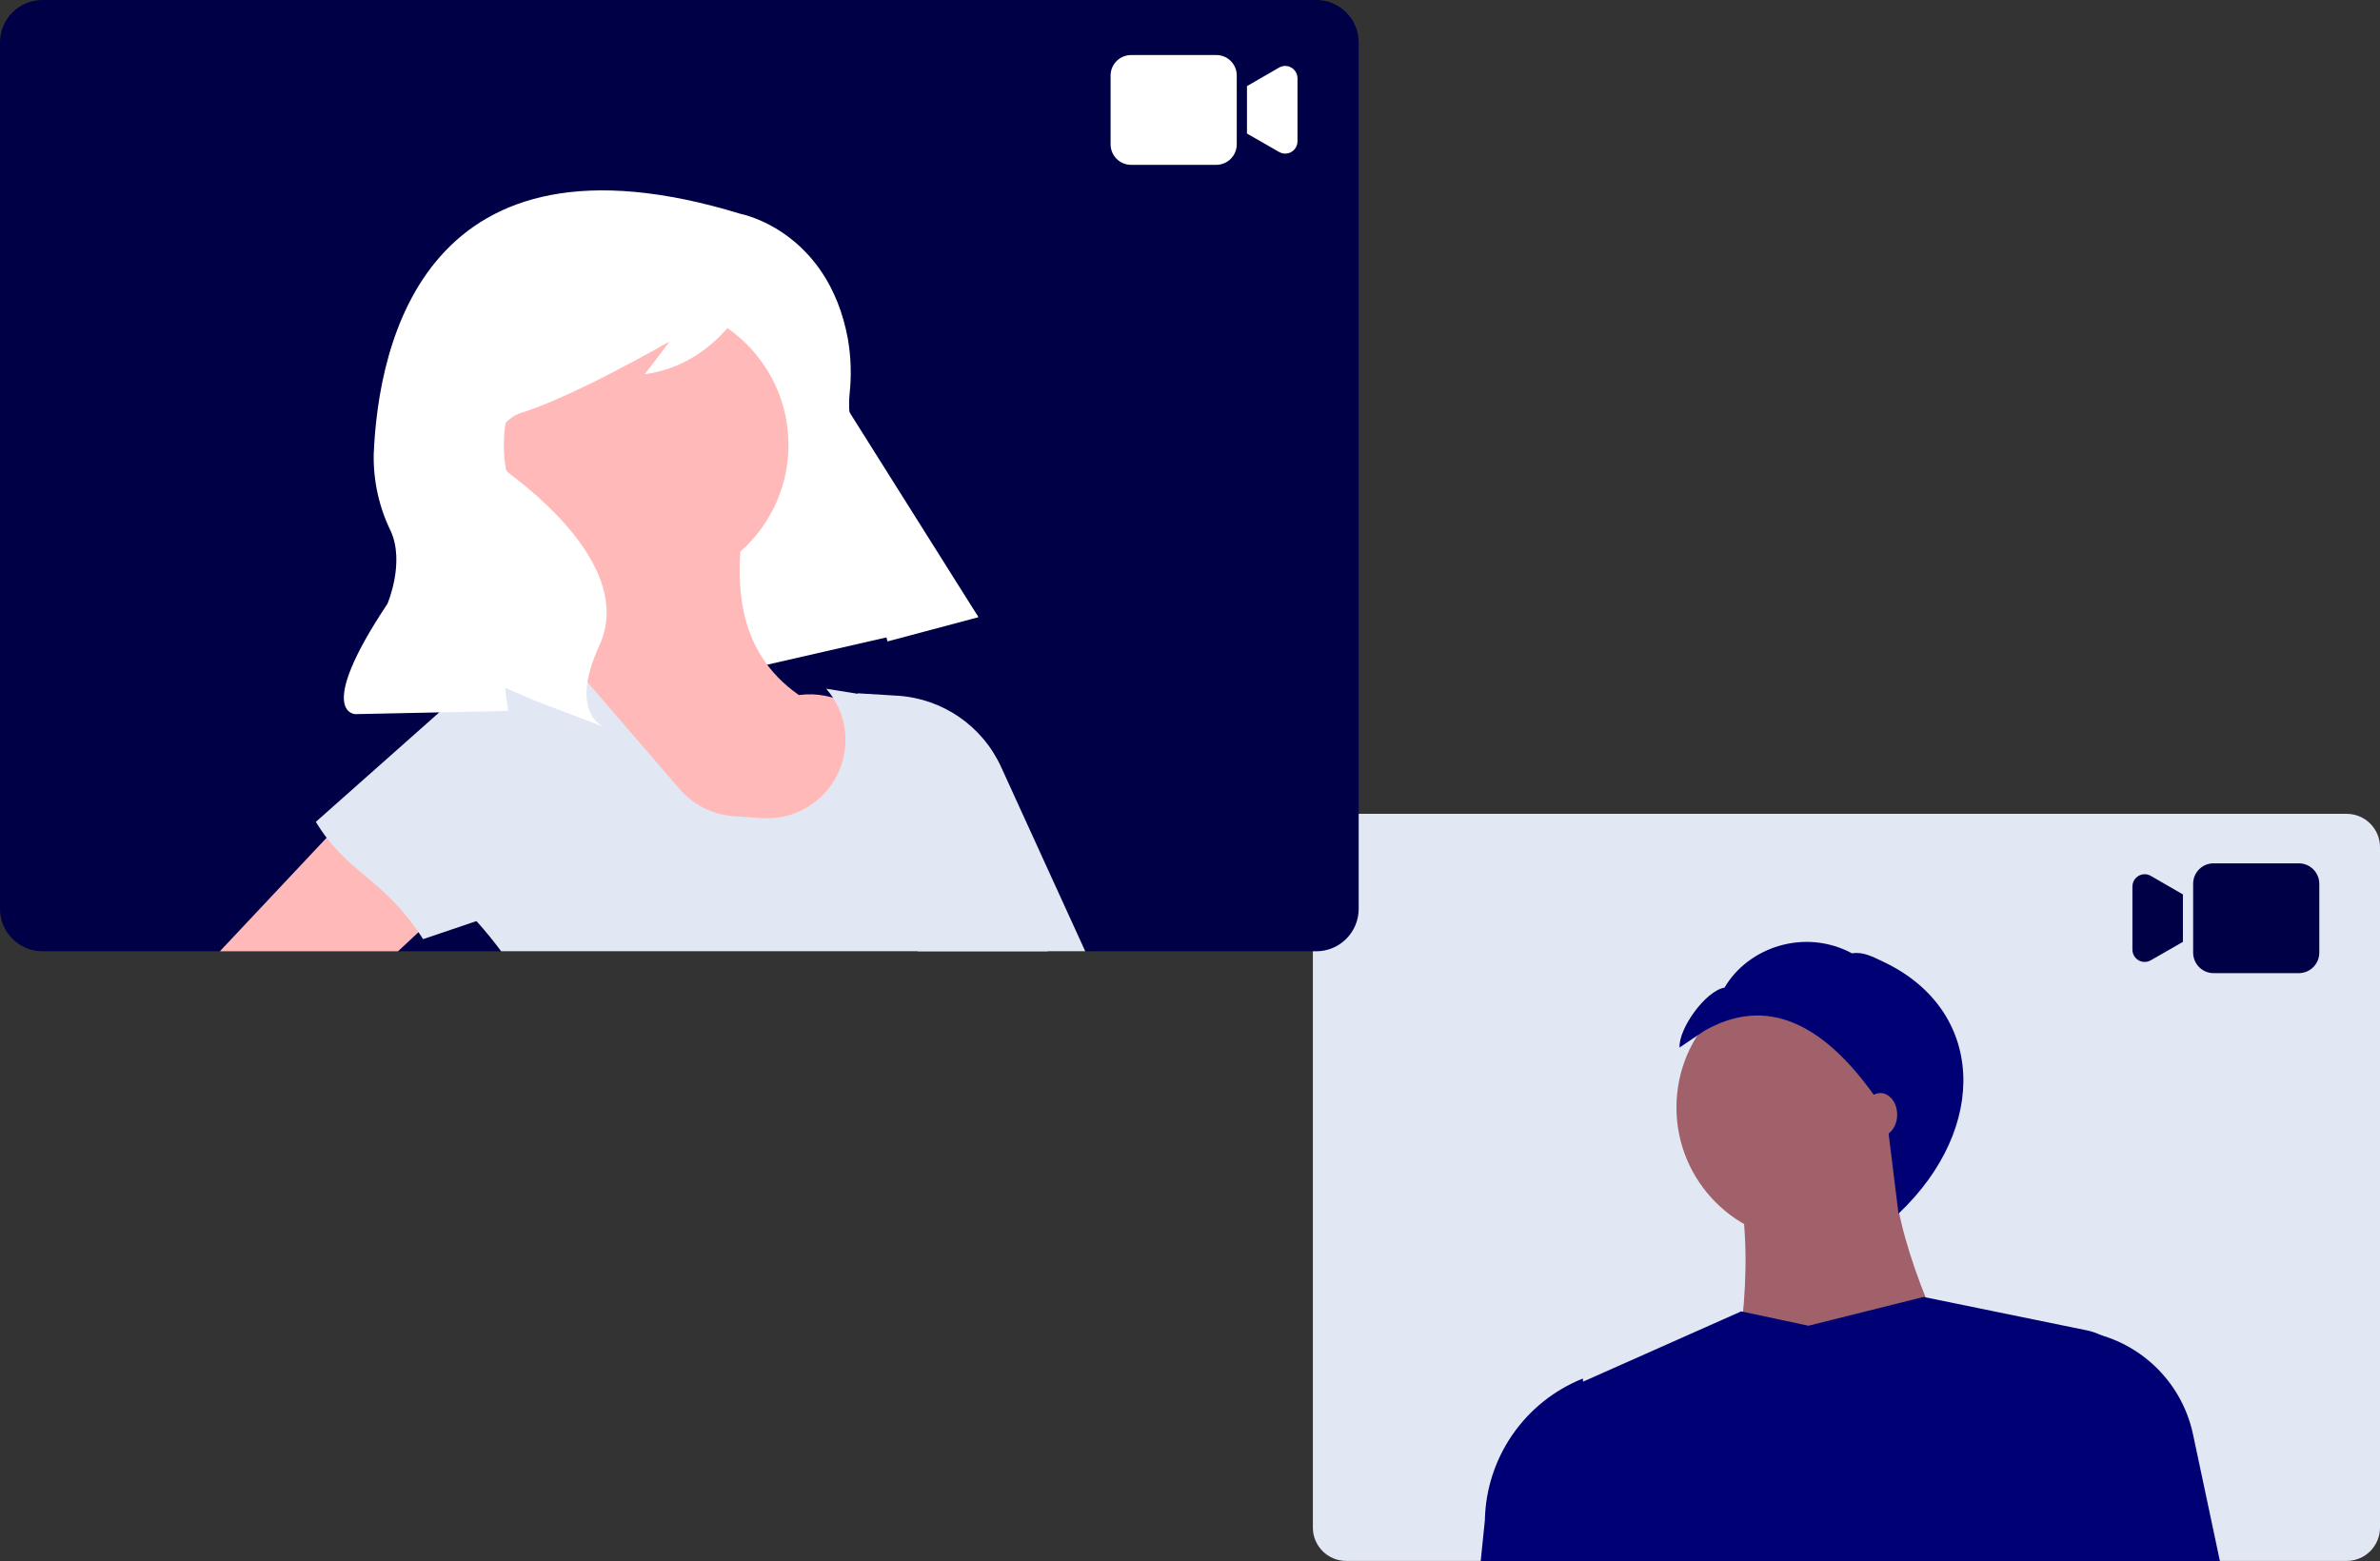 <?xml version="1.0" encoding="UTF-8"?>
<svg id="Ebene_2" data-name="Ebene 2" xmlns="http://www.w3.org/2000/svg" viewBox="0 0 770.45 505.41">
  <rect x="0" y="0" width="770.45" height="505.41" fill="#333333" stroke="none"/>
  <defs>
    <style>
      .cls-1 {
        fill: #ffb9b9;
      }

      .cls-2 {
        fill: #fff;
      }

      .cls-3 {
        fill: #e2e7f4;
      }

      .cls-4 {
        fill: #000046;
      }

      .cls-5 {
        fill: #000075;
      }

      .cls-6 {
        fill: #a0616a;
      }
    </style>
  </defs>
  <g id="Ebene_1-2" data-name="Ebene 1">
    <g id="undraw_remote_meeting_cbfk" data-name="undraw remote meeting cbfk">
      <path id="Pfad_192" data-name="Pfad 192" class="cls-3" d="M759.67,263.5h-323.88c-5.96,0-10.78,4.83-10.79,10.79v220.31c0,5.96,4.83,10.78,10.79,10.79h323.88c5.96,0,10.78-4.84,10.78-10.79v-220.31c0-5.96-4.83-10.78-10.78-10.79Z"/>
      <circle id="Ellipse_88" data-name="Ellipse 88" class="cls-6" cx="586.19" cy="358.57" r="43.49"/>
      <path id="Pfad_193" data-name="Pfad 193" class="cls-6" d="M636.67,449.44l-77.66,7.77c7.18-32.32,8.92-62.51,0-88.54h54.37c-2.95,21.69,8.09,50.21,23.3,80.77Z"/>
      <path id="Pfad_194" data-name="Pfad 194" class="cls-5" d="M690.27,449.68c-.97,18.94-2.09,37.57-3.47,55.73h-181.59c-2.15-11.99-4.77-24.05-7.84-36.19-2.01-7.84,1.93-15.99,9.32-19.3l5.79-2.58,51.18-22.75.6.13,21.15,4.52,37.28-9.32.65.13,52.27,10.7c1.55.32,3.04.83,4.46,1.53,6.56,3.25,10.57,10.09,10.2,17.4h0Z"/>
      <path id="Pfad_195" data-name="Pfad 195" class="cls-5" d="M718.63,505.41h-39.24l-7-74.61c18.51,1.84,33.7,15.46,37.54,33.65l8.69,40.96Z"/>
      <path id="Pfad_196" data-name="Pfad 196" class="cls-5" d="M516.96,505.41h-37.63l1.35-13.19c.4-20.28,12.89-38.35,31.72-45.88l.07,1,4.48,58.07Z"/>
      <path id="Pfad_197" data-name="Pfad 197" class="cls-5" d="M551.66,333.79c19.6-11.22,39.23-4.05,58.9,26.56l4.02,32.6c29.51-27.96,28.02-66.12-5.08-81.63-3.25-1.53-6.41-3.26-9.95-2.65-15.31-8.2-33.61-2.04-41.28,11.09-6.12,1.06-14.88,13.2-14.57,19.41l7.95-5.37Z"/>
      <ellipse id="Ellipse_89" data-name="Ellipse 89" class="cls-6" cx="608.71" cy="360.9" rx="5.44" ry="6.99"/>
      <path id="Pfad_199" data-name="Pfad 199" class="cls-4" d="M426.1,0H13.74C6.16,0,0,6.16,0,13.74v280.52c0,7.58,6.16,13.73,13.74,13.74h412.36c7.58-.01,13.73-6.16,13.73-13.74V13.74c0-7.58-6.15-13.73-13.73-13.74Z"/>
      <path id="Pfad_200" data-name="Pfad 200" class="cls-2" d="M316.6,199.59l-127.19,29.11-53.74-101.36,108.76-42.46,72.17,114.71Z"/>
      <circle id="Ellipse_90" data-name="Ellipse 90" class="cls-1" cx="209.17" cy="144.05" r="46.07"/>
      <path id="Pfad_201" data-name="Pfad 201" class="cls-1" d="M203.82,295.86l111.83-16.14c-16.69-30.22-33.91-57.76-57.04-54.68-20.58-14.4-21.77-37.56-16.56-63.59l-55.98,14.96c4.93,16.05,3.02,30.14-10.1,41.03,18.33,25.8,30.19,51.85,27.84,78.43Z"/>
      <path id="Pfad_202" data-name="Pfad 202" class="cls-3" d="M339.2,308h-176.96c-2.51-3.37-5.17-6.63-8-9.77-.19-.22-.38-.45-.58-.66l4.76-67.24.48-6.8c.25-3.55,2.55-6.63,5.89-7.86h.01c.27-.11.54-.21.82-.28l14.67-3.92,1.46-.39.21.25,8.24,9.55,5.5,6.39,24.33,28.24c4.41,5.12,10.69,8.27,17.43,8.75l9.01.63c13.99,1.01,26.14-9.51,27.16-23.49.05-.66.07-1.31.07-1.97,0-4.81-1.4-9.51-4.05-13.52-.66-1.03-1.39-2-2.2-2.92l10.24,1.65,14.67,2.37,16.54,38.88c16.62,13.17,27.12,27.16,30.32,42.11Z"/>
      <path id="Pfad_203" data-name="Pfad 203" class="cls-1" d="M125.77,249.92l22.25,40.23-12.55,11.68-6.64,6.18h-57.66l34.56-36.77,20.04-21.32Z"/>
      <path id="Pfad_204" data-name="Pfad 204" class="cls-3" d="M351.31,308h-54.28l-5.75-24.76-12.26-52.78-1.36-5.85-.03-.14,12.84.78c14.61.89,27.53,9.76,33.61,23.08l27.23,59.66Z"/>
      <path id="Pfad_205" data-name="Pfad 205" class="cls-3" d="M136.97,304.07l53.39-18.08-18.83-64.05c-1.26-4.28-5.44-7.02-9.87-6.45h0c-1.81.23-3.51,1-4.88,2.22l-54.54,48.39c10.43,17.18,21.54,17.61,34.73,37.97Z"/>
      <path id="Pfad_206" data-name="Pfad 206" class="cls-2" d="M239.78,69.25s28.17,5.3,34.69,40.44c1.02,5.93,1.21,11.97.55,17.94-.65,6.76.3,21.05,14.98,37.87,9.58,10.91,18.51,22.38,26.74,34.34h0l-29.44,7.84-13.15-48.78c-6.38-23.65-16.2-46.23-29.16-67.02l-.27-.43s-9.78,26.13-35.99,29.71l8.08-10.64s-30.64,17.71-48,23.12c-6.01,1.87-9.37,8.27-7.49,14.28.68,2.19,2.01,4.12,3.81,5.55.12.1.25.2.38.3,12.77,9.7,38.81,32.84,28.52,55.22s1.71,26.46,1.71,26.46l-22.13-8.42-10.13-4.34,1.02,7.49-49.44,1.04s-13.36-.08,10.37-35.74c0,0,5.73-13.37,1.03-23.59-3.77-7.74-5.65-16.26-5.48-24.86,1.49-35.96,16.64-109.1,118.78-77.78Z"/>
      <g id="video-camera">
        <g id="Gruppe_124" data-name="Gruppe 124">
          <g id="Gruppe_123" data-name="Gruppe 123">
            <path id="Pfad_217" data-name="Pfad 217" class="cls-2" d="M393.74,17.82h-27.6c-3.65.01-6.61,2.97-6.62,6.62v22.31c.01,3.65,2.97,6.61,6.62,6.62h27.6c3.65-.01,6.61-2.97,6.62-6.62v-22.31c.01-3.64-2.93-6.61-6.58-6.62-.01,0-.03,0-.04,0Z"/>
          </g>
        </g>
        <g id="Gruppe_126" data-name="Gruppe 126">
          <g id="Gruppe_125" data-name="Gruppe 125">
            <path id="Pfad_218" data-name="Pfad 218" class="cls-2" d="M415.13,21.46c-.4.08-.78.24-1.13.46l-10.33,5.96v15.36l10.39,5.96c1.87,1.1,4.29.48,5.39-1.39.01-.02.03-.04.04-.07.34-.61.53-1.29.53-1.99v-20.46c-.02-2.2-1.82-3.97-4.02-3.95-.29,0-.59.04-.87.11Z"/>
          </g>
        </g>
      </g>
      <g id="video-camera-2">
        <g id="Gruppe_124-2" data-name="Gruppe 124-2">
          <g id="Gruppe_123-2" data-name="Gruppe 123-2">
            <path id="Pfad_217-2" data-name="Pfad 217-2" class="cls-4" d="M716.58,279.53h27.6c3.65.01,6.61,2.97,6.62,6.62v22.31c-.01,3.65-2.97,6.61-6.62,6.62h-27.6c-3.65-.01-6.61-2.97-6.62-6.62v-22.31c-.01-3.64,2.93-6.61,6.58-6.62.01,0,.03,0,.04,0Z"/>
          </g>
        </g>
        <g id="Gruppe_126-2" data-name="Gruppe 126-2">
          <g id="Gruppe_125-2" data-name="Gruppe 125-2">
            <path id="Pfad_218-2" data-name="Pfad 218-2" class="cls-4" d="M695.19,283.17c.4.08.78.24,1.13.46l10.33,5.96v15.36l-10.39,5.96c-1.87,1.1-4.29.48-5.39-1.39-.01-.02-.03-.04-.04-.07-.34-.61-.53-1.29-.53-1.99v-20.46c.02-2.2,1.82-3.97,4.02-3.95.29,0,.59.04.87.11Z"/>
          </g>
        </g>
      </g>
    </g>
  </g>
</svg>